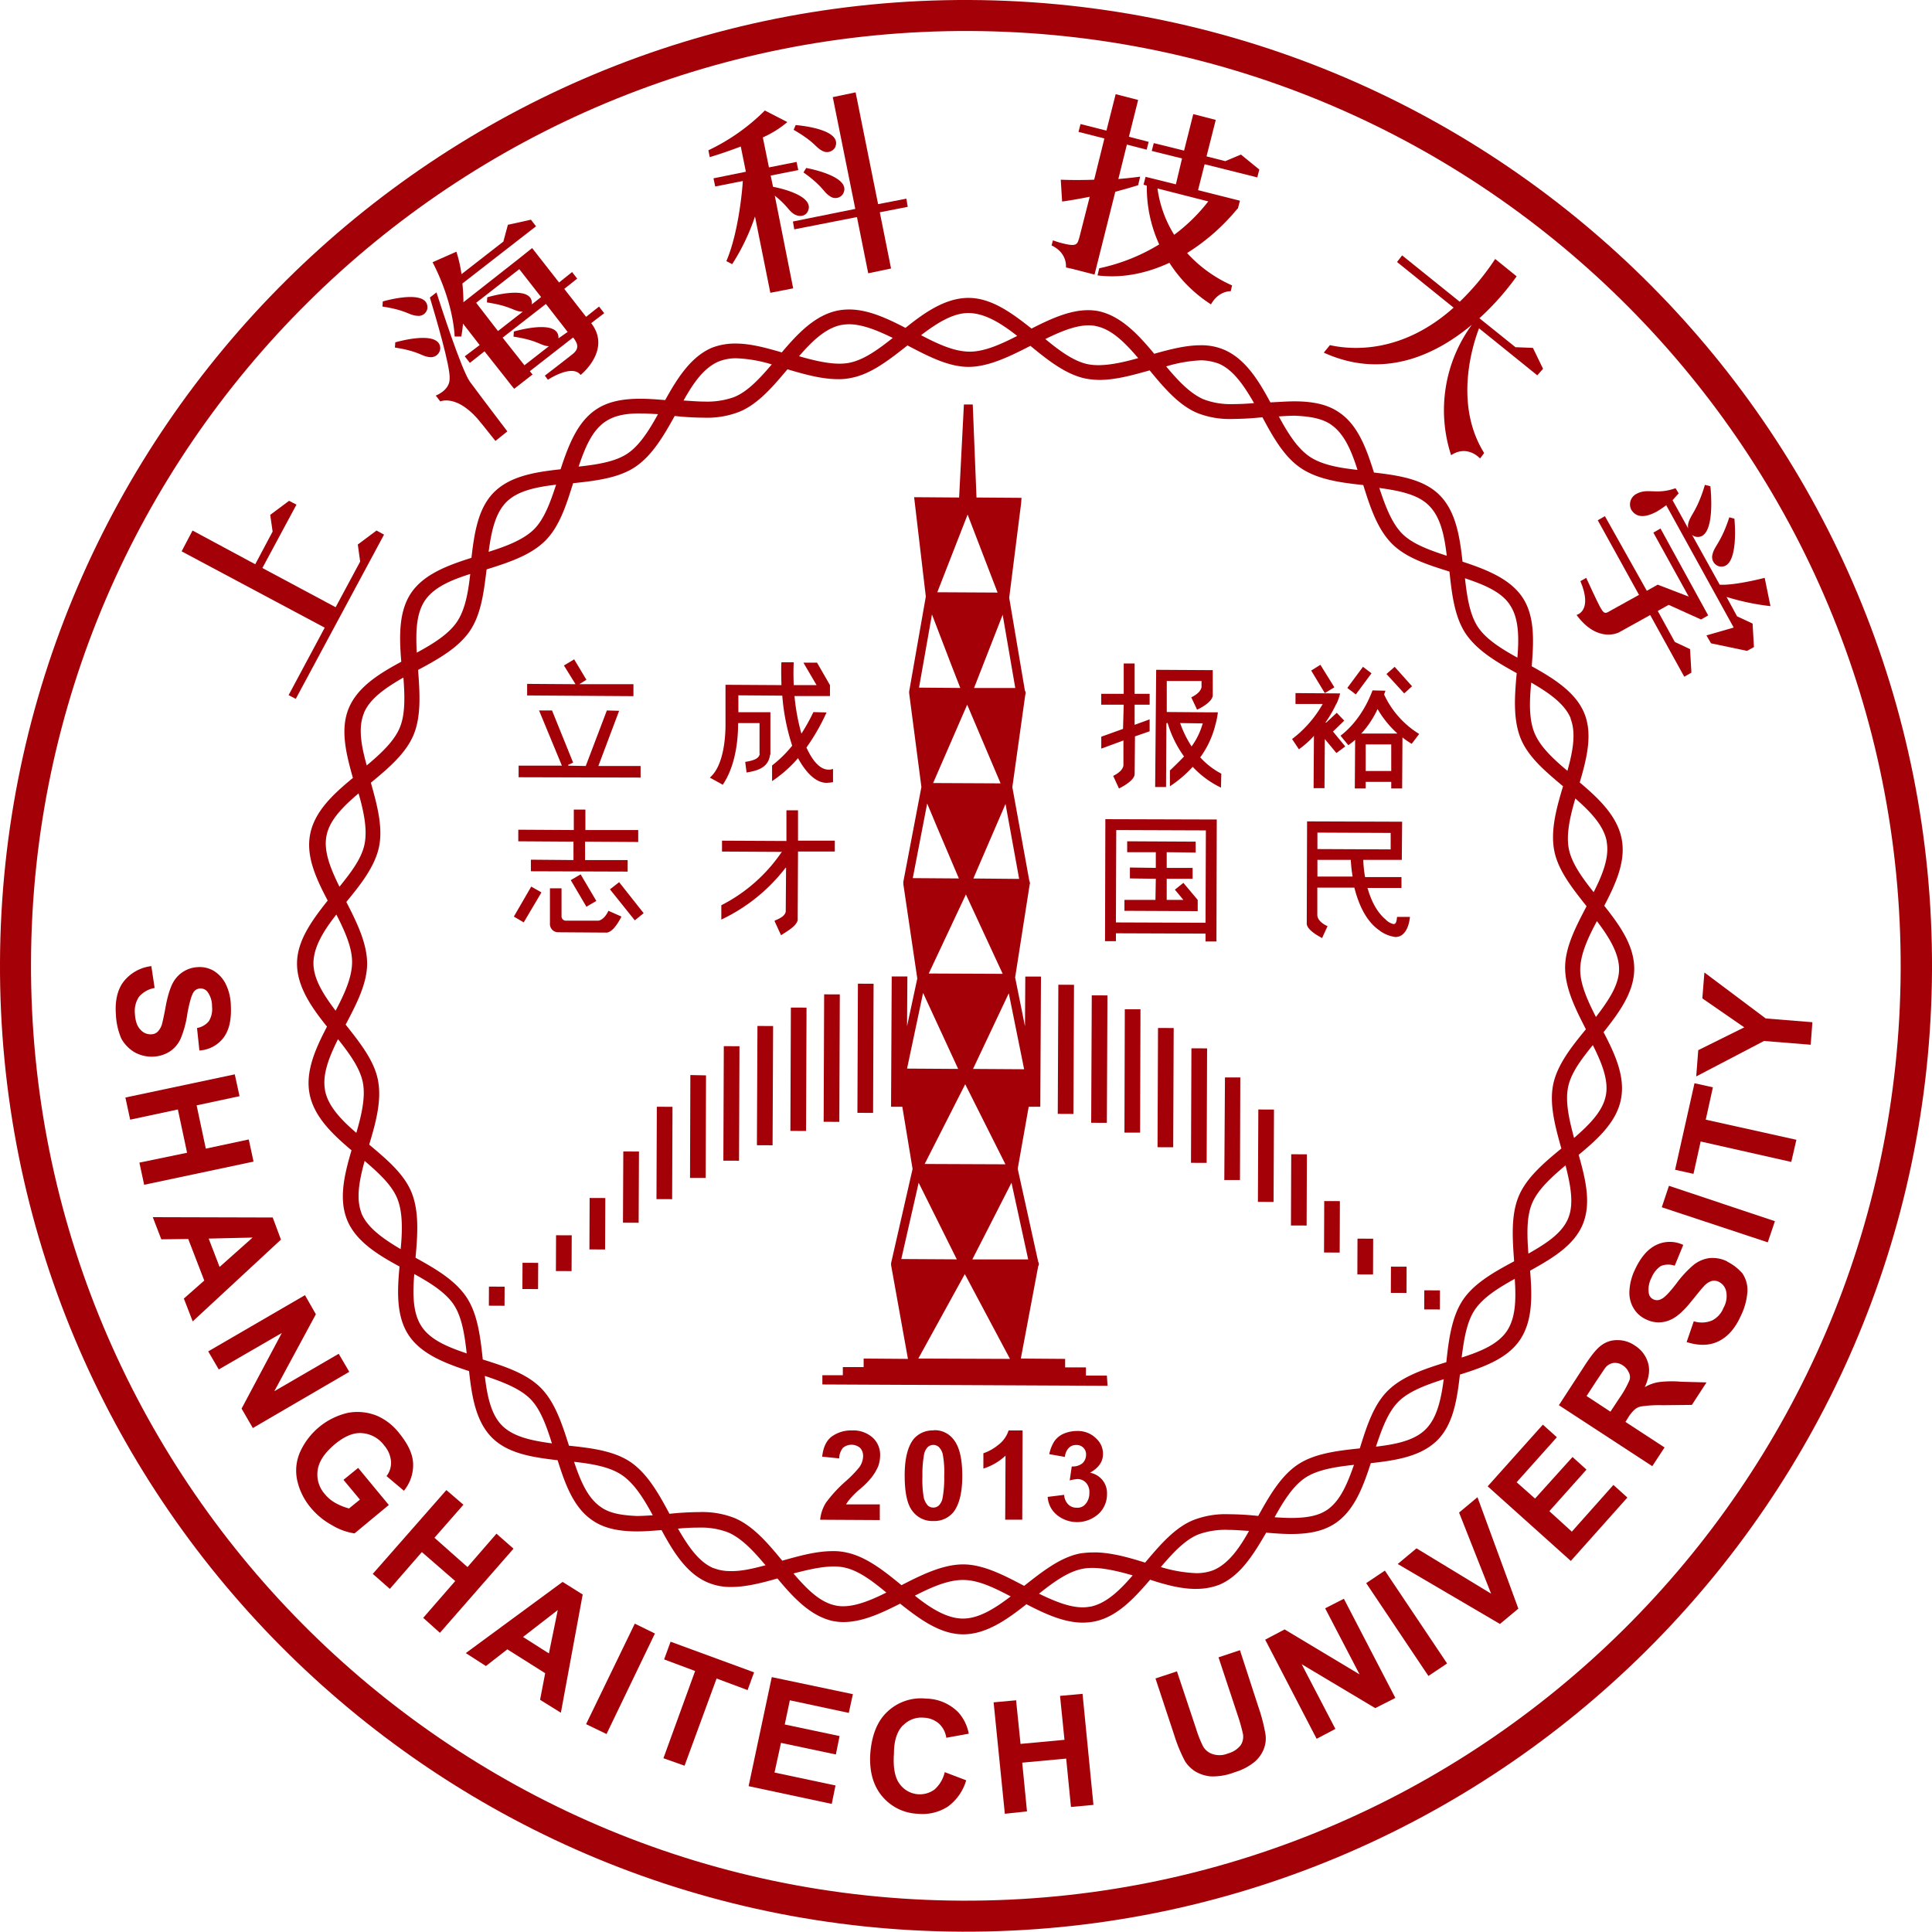 <svg id="Layer_1" data-name="Layer 1" xmlns="http://www.w3.org/2000/svg" viewBox="0 0 587 586.9"><defs><style>.cls-1{fill:#a40007;}</style></defs><title>ShanghaiTech_red</title><g id="g3"><path id="path5" class="cls-1" d="M301.78,6.74C140.07,6,7.87,137.19,7.14,299S137.59,593,299.4,593.64s294-130.44,294.74-292.26S463.7,7.47,301.78,6.74M299.4,584.22C142.76,583.6,15.94,455.64,16.56,299S145.14,15.54,301.78,16.16,585.24,144.74,584.62,301.38,456,584.84,299.4,584.22" transform="translate(-7.14 -6.74)"/><polygon id="polygon7" class="cls-1" points="517.22 303.34 529.96 312.14 515.98 319.07 515.36 327.05 535.96 316.28 550.14 317.42 550.66 310.58 536.48 309.44 517.85 295.47 517.22 303.34"/><polygon id="polygon9" class="cls-1" points="516.71 346.82 544.24 353.03 545.8 346.3 518.26 340.19 520.43 330.36 514.84 329.12 508.94 355.41 514.53 356.65 516.71 346.82"/><polygon id="polygon11" class="cls-1" points="504.9 366.8 537.1 377.46 539.27 371.04 507.08 360.28 504.9 366.8"/><path id="path13" class="cls-1" d="M531.92,390a9.94,9.94,0,0,0-5.49-1,9.81,9.81,0,0,0-4.66,2,32.83,32.83,0,0,0-5.28,5.69c-2.07,2.69-3.62,4.35-4.66,4.76a2.54,2.54,0,0,1-2.28.1,2.45,2.45,0,0,1-1.45-1.86,7.55,7.55,0,0,1,.83-4.76,7.78,7.78,0,0,1,2.8-3.52,5.86,5.86,0,0,1,4.24-.1l2.59-6.32a9.43,9.43,0,0,0-8.18,0c-2.59,1.24-4.76,3.73-6.52,7.56a16.83,16.83,0,0,0-1.66,6.52,9.16,9.16,0,0,0,1.35,5.28,8.47,8.47,0,0,0,3.83,3.31,8.56,8.56,0,0,0,7.45,0c1.86-.83,3.93-2.69,6.32-5.69,1.86-2.28,3-3.73,3.62-4.35a5.25,5.25,0,0,1,2.38-1.66,3.18,3.18,0,0,1,2.17.21,4.16,4.16,0,0,1,2.28,2.9,7.23,7.23,0,0,1-.83,5.07,7.16,7.16,0,0,1-3.52,3.83,8.09,8.09,0,0,1-5.49.21l-2.17,6.32c3.62,1.14,6.83,1.14,9.63-.21s5.07-3.83,6.83-7.76a19.57,19.57,0,0,0,2-7.25,9,9,0,0,0-1.55-5.69,15,15,0,0,0-4.56-3.52" transform="translate(-7.14 -6.74)"/><path id="path15" class="cls-1" d="M511.22,426.65a12.24,12.24,0,0,0-4.35,1.55c1.24-2.69,1.66-5.18,1-7.35a9.21,9.21,0,0,0-4-5.28,9.1,9.1,0,0,0-5.28-1.66,7.81,7.81,0,0,0-4.87,1.55c-1.45,1-3.11,3.11-5.07,6.11l-7.87,12.11,28.37,18.53,3.73-5.69L501,438.76l.72-1.14a10.86,10.86,0,0,1,2.17-2.69,4.12,4.12,0,0,1,2.28-.93,36.62,36.62,0,0,1,6.11-.31l8.9-.1,4.45-6.83-7.76-.21a32.2,32.2,0,0,0-6.63.1m-9-.62a29,29,0,0,1-3,5.38l-2.8,4.24-7.25-4.76,2.9-4.45c1.55-2.28,2.48-3.73,2.8-4.14a3.91,3.91,0,0,1,2.48-1.45,4.09,4.09,0,0,1,2.8.72,4.52,4.52,0,0,1,1.76,2,3,3,0,0,1,.31,2.48" transform="translate(-7.14 -6.74)"/><polygon id="polygon17" class="cls-1" points="466.39 455.31 460.8 450.35 473.02 436.68 468.77 432.85 452 451.59 477.26 474.26 494.45 455 490.2 451.17 477.57 465.36 470.74 459.14 482.02 446.51 477.78 442.68 466.39 455.31"/><polygon id="polygon19" class="cls-1" points="443.31 459.56 453.04 484.2 430.37 470.43 424.67 475.19 455.73 493.41 461.32 488.75 448.9 454.9 443.31 459.56"/><rect id="rect21" class="cls-1" x="431.12" y="482.93" width="6.83" height="33.96" transform="translate(-211.9 319.85) rotate(-33.83)"/><polygon id="polygon23" class="cls-1" points="423.95 515.88 408.31 485.75 402.62 488.65 413.08 508.73 390.3 495.07 384.4 498.18 400.03 528.3 405.73 525.3 395.48 505.63 417.84 518.98 423.95 515.88"/><path id="path25" class="cls-1" d="M383.88,508.12l-6.52,2.17,5.9,17.81a51.16,51.16,0,0,1,1.55,5.59,4.77,4.77,0,0,1-.72,3.31,7.27,7.27,0,0,1-3.83,2.48,6.66,6.66,0,0,1-4.66.21,5.09,5.09,0,0,1-3-2.48,36.12,36.12,0,0,1-2.07-5.28l-5.8-17.39-6.52,2.17,5.69,17.19a46.35,46.35,0,0,0,3.31,8,10.37,10.37,0,0,0,3,3,11.29,11.29,0,0,0,4.66,1.55,18,18,0,0,0,7.35-1.24,17.34,17.34,0,0,0,5.9-3,9.92,9.92,0,0,0,2.9-3.83,8.84,8.84,0,0,0,.62-4.66,52.59,52.59,0,0,0-2.17-8.39l-5.59-17.19Z" transform="translate(-7.14 -6.74)"/><polygon id="polygon27" class="cls-1" points="301.89 517.22 305.3 551.08 312.03 550.35 310.58 535.55 323.94 534.31 325.39 549.01 332.22 548.38 328.91 514.64 322.07 515.26 323.42 528.61 310.07 529.85 308.72 516.6 301.89 517.22"/><path id="path29" class="cls-1" d="M281.49,531a7.71,7.71,0,0,1,6.32-2.38,7.47,7.47,0,0,1,4.56,1.76,7.12,7.12,0,0,1,2.28,4.35l6.83-1.24a13.33,13.33,0,0,0-3.11-6.42,14,14,0,0,0-9.84-4.24,14.81,14.81,0,0,0-11.8,4c-3.11,2.9-4.76,7.25-5.18,12.84-.31,5.38.93,9.63,3.62,12.84A14.86,14.86,0,0,0,286,557.82a14.26,14.26,0,0,0,9.11-2.17,15.06,15.06,0,0,0,5.59-8l-6.52-2.48a10,10,0,0,1-3.11,5.28,7.54,7.54,0,0,1-10.56-1.66c-1.45-1.86-2.07-5-1.76-9.32,0-3.93,1-6.73,2.69-8.49" transform="translate(-7.14 -6.74)"/><polygon id="polygon31" class="cls-1" points="237.29 529.54 253.96 533.06 255.09 527.47 238.43 523.95 239.98 516.6 257.89 520.43 259.13 514.74 234.49 509.56 227.45 542.69 252.71 548.08 253.85 542.48 235.32 538.55 237.29 529.54"/><polygon id="polygon33" class="cls-1" points="207.99 536.48 217.72 509.98 227.14 513.5 229.11 508.11 203.74 498.8 201.78 504.18 211.2 507.7 201.57 534.2 207.99 536.48"/><polygon id="polygon35" class="cls-1" points="178.07 523.85 184.28 526.85 198.98 496.31 192.87 493.31 178.07 523.85"/><path id="path37" class="cls-1" d="M148.66,509l6.11,3.93,6.52-5.07,11.49,7.25-1.55,8.08,6.32,3.93,6.63-35.92-6.11-3.83L148.66,509Zm25.26.1-7.87-5,10.56-8.18-2.69,13.15Z" transform="translate(-7.14 -6.74)"/><polygon id="polygon39" class="cls-1" points="135.62 452.73 113.26 478.19 118.44 482.75 128.17 471.57 138.31 480.37 128.58 491.55 133.66 496.1 156.02 470.53 150.84 465.98 142.04 476.12 132 467.22 140.8 457.18 135.62 452.73"/><path id="path41" class="cls-1" d="M115.95,452.74l-4.45,3.62,5,6-3.31,2.69a17.21,17.21,0,0,1-3.93-1.55,11.25,11.25,0,0,1-3.42-2.8,8.94,8.94,0,0,1-2.17-7.35c.41-2.69,2.17-5.28,5.28-7.87,2.9-2.38,5.59-3.52,8.18-3.31a9.16,9.16,0,0,1,6.73,3.73,8.46,8.46,0,0,1,2.07,4.76,6.59,6.59,0,0,1-1.35,4.56l5.28,4.45a12.28,12.28,0,0,0,2.8-8.18c-.1-3-1.55-6-4.24-9.32a17.35,17.35,0,0,0-6.52-5.18,15.79,15.79,0,0,0-9-1,21.14,21.14,0,0,0-14.39,11.49,14,14,0,0,0-1.14,8.7,19.43,19.43,0,0,0,4.14,8.59,22.15,22.15,0,0,0,6.52,5.38,18.43,18.43,0,0,0,6.83,2.48L125.27,464l-9.32-11.28Z" transform="translate(-7.14 -6.74)"/><polygon id="polygon43" class="cls-1" points="76.82 433.88 106.12 416.8 102.91 411.32 83.34 422.7 95.97 399.31 92.66 393.51 63.26 410.59 66.47 416.08 85.62 405 73.4 427.98 76.82 433.88"/><path id="path45" class="cls-1" d="M90,376.65l-36.44-.1,2.59,6.73,8.18-.1,4.87,12.63L63,401.28l2.69,6.94,26.81-24.85Zm-16.15,15-3.31-8.59,13.35-.31-10,8.9Z" transform="translate(-7.14 -6.74)"/><polygon id="polygon47" class="cls-1" points="71.33 326.42 38.1 333.46 39.55 340.19 54.04 337.09 56.84 350.24 42.35 353.24 43.8 359.97 77.03 352.93 75.58 346.2 62.53 348.99 59.74 335.84 72.78 333.05 71.33 326.42"/><path id="path49" class="cls-1" d="M48,326.43a10.64,10.64,0,0,0,5.59,1.35,10,10,0,0,0,5.28-1.66,9.18,9.18,0,0,0,3.21-3.93,30.91,30.91,0,0,0,2-7.56c.62-3.31,1.24-5.49,1.86-6.42a2.49,2.49,0,0,1,2-1.14,2.63,2.63,0,0,1,2.17.93,7.24,7.24,0,0,1,1.45,4.56A7,7,0,0,1,70.6,317,5.94,5.94,0,0,1,67,319.08l.72,6.83A9.9,9.9,0,0,0,75,322.09c1.76-2.28,2.48-5.49,2.28-9.73a15.63,15.63,0,0,0-1.55-6.63,9.84,9.84,0,0,0-3.62-4,8.41,8.41,0,0,0-5-1.14,9,9,0,0,0-6.63,3.52c-1.24,1.55-2.17,4.24-2.9,7.87-.52,2.9-.93,4.76-1.14,5.59a5.47,5.47,0,0,1-1.35,2.59,2.83,2.83,0,0,1-2,.83,4,4,0,0,1-3.31-1.45c-1-1-1.55-2.69-1.66-4.87a7.91,7.91,0,0,1,1.24-5.07,8.19,8.19,0,0,1,4.76-2.69l-1-6.63a12.54,12.54,0,0,0-8.39,4.66c-1.86,2.38-2.69,5.8-2.38,10A20.81,20.81,0,0,0,44,322.29a11.05,11.05,0,0,0,4,4.14" transform="translate(-7.14 -6.74)"/><polygon id="polygon51" class="cls-1" points="209.65 357.9 214.41 357.9 214.51 326.73 209.75 326.63 209.65 357.9"/><rect id="rect53" class="cls-1" x="211.99" y="339.62" width="34.79" height="4.76" transform="translate(-120.65 563.33) rotate(-89.78)"/><rect id="rect55" class="cls-1" x="231.01" y="329.24" width="37.48" height="4.76" transform="translate(-89.98 573.35) rotate(-89.78)"/><rect id="rect57" class="cls-1" x="221.45" y="334.18" width="36.23" height="4.76" transform="translate(-105.21 567.88) rotate(-89.74)"/><rect id="rect59" class="cls-1" x="240.48" y="325.84" width="38.72" height="4.76" transform="translate(-76.51 580.06) rotate(-89.78)"/><rect id="rect61" class="cls-1" x="250.48" y="322.87" width="39.24" height="4.76" transform="translate(-63.32 587.35) rotate(-89.78)"/><rect id="rect63" class="cls-1" x="195" y="354.67" width="28.06" height="4.76" transform="translate(-155.96 557.96) rotate(-89.78)"/><rect id="rect65" class="cls-1" x="188.02" y="365.02" width="21.64" height="4.76" transform="translate(-176.59 557.85) rotate(-89.74)"/><rect id="rect67" class="cls-1" x="180.84" y="376.18" width="15.63" height="4.76" transform="translate(-197.85 558.87) rotate(-89.76)"/><rect id="rect69" class="cls-1" x="173.02" y="385.14" width="10.87" height="4.76" transform="translate(-216.93 557.65) rotate(-89.77)"/><rect id="rect71" class="cls-1" x="164.27" y="392.01" width="7.97" height="4.76" transform="translate(-234.03 554.13) rotate(-89.74)"/><rect id="rect73" class="cls-1" x="155.16" y="398.16" width="5.8" height="4.76" transform="translate(-250.33 550.06) rotate(-89.74)"/><polygon id="polygon75" class="cls-1" points="376.84 327.36 372.18 327.36 371.98 358.52 376.74 358.52 376.84 327.36"/><rect id="rect77" class="cls-1" x="354.06" y="340.28" width="34.79" height="4.76" transform="translate(20.22 706.05) rotate(-89.78)"/><polygon id="polygon79" class="cls-1" points="341.64 344.13 346.4 344.13 346.51 306.65 341.75 306.65 341.64 344.13"/><rect id="rect81" class="cls-1" x="343.19" y="334.82" width="36.23" height="4.76" transform="translate(15.5 690.4) rotate(-89.77)"/><rect id="rect83" class="cls-1" x="321.76" y="326.13" width="38.72" height="4.76" transform="translate(3.95 661.41) rotate(-89.74)"/><rect id="rect85" class="cls-1" x="311.36" y="323.18" width="39.24" height="4.76" transform="translate(-3.21 648.32) rotate(-89.74)"/><rect id="rect87" class="cls-1" x="377.72" y="355.48" width="28.06" height="4.76" transform="translate(25 741.26) rotate(-89.74)"/><rect id="rect89" class="cls-1" x="390.98" y="365.9" width="21.64" height="4.76" transform="translate(24.83 761.91) rotate(-89.78)"/><rect id="rect91" class="cls-1" x="404.04" y="377.13" width="15.63" height="4.76" transform="translate(23.53 783.07) rotate(-89.77)"/><rect id="rect93" class="cls-1" x="416.52" y="386.14" width="10.87" height="4.76" transform="translate(24.67 802.24) rotate(-89.78)"/><rect id="rect95" class="cls-1" x="428.13" y="393.19" width="7.97" height="4.76" transform="translate(27.75 819.43) rotate(-89.78)"/><rect id="rect97" class="cls-1" x="439.37" y="399.32" width="5.8" height="4.76" transform="translate(31.64 835.6) rotate(-89.77)"/><path id="path99" class="cls-1" d="M268.44,459.16a25.75,25.75,0,0,0,3.42-3.42,15.82,15.82,0,0,0,2.07-3.42,9.94,9.94,0,0,0,.62-3.42,7,7,0,0,0-2.28-5.38,8.83,8.83,0,0,0-6.32-2.17,10,10,0,0,0-6.11,1.86c-1.66,1.24-2.59,3.31-2.9,6.11l5.18.52a5.11,5.11,0,0,1,1.14-3.21,4.06,4.06,0,0,1,5.18,0,3.54,3.54,0,0,1,.93,2.69,6.05,6.05,0,0,1-1.14,3.21,35.8,35.8,0,0,1-4.24,4.35,40.9,40.9,0,0,0-5.9,6.42,11.87,11.87,0,0,0-1.76,5.18l18.12.1v-4.76H264.2a12.56,12.56,0,0,1,1-1.45,29.66,29.66,0,0,1,3.21-3.21" transform="translate(-7.14 -6.74)"/><path id="path101" class="cls-1" d="M290.81,441.35A7.55,7.55,0,0,0,284.7,444c-1.76,2.28-2.69,5.9-2.69,11s.72,8.8,2.38,10.87a7.48,7.48,0,0,0,6.32,3,7.55,7.55,0,0,0,6.11-2.69c1.76-2.28,2.69-5.9,2.69-11s-.83-8.8-2.59-11a7.15,7.15,0,0,0-6.11-2.9M293.5,462a4.27,4.27,0,0,1-1.14,2.17,2.52,2.52,0,0,1-3.31,0,5.56,5.56,0,0,1-1.24-2.38,31.22,31.22,0,0,1-.41-6.52,33,33,0,0,1,.52-6.73,4.27,4.27,0,0,1,1.14-2.17,2.52,2.52,0,0,1,3.31,0,4.63,4.63,0,0,1,1.24,2.38,30.58,30.58,0,0,1,.41,6.52,33,33,0,0,1-.52,6.73" transform="translate(-7.14 -6.74)"/><path id="path103" class="cls-1" d="M310.37,445.8a13.94,13.94,0,0,1-4.45,2.48v4.66a17.52,17.52,0,0,0,6.73-3.93l-.1,19.46h5.18l.1-27.12h-4.24a9,9,0,0,1-3.21,4.45" transform="translate(-7.14 -6.74)"/><path id="path105" class="cls-1" d="M338.33,454.19c2.59-1.45,3.93-3.31,3.93-5.69A6.19,6.19,0,0,0,340.4,444a7.88,7.88,0,0,0-6.11-2.48,10.42,10.42,0,0,0-4,.83,6.8,6.8,0,0,0-2.8,2.28,11.55,11.55,0,0,0-1.55,3.93l4.76.83a4.3,4.3,0,0,1,1.14-2.69,3,3,0,0,1,2.28-.93,2.84,2.84,0,0,1,3,3,3.53,3.53,0,0,1-1.14,2.59,4.75,4.75,0,0,1-3.21.93l-.62,4.24a12.8,12.8,0,0,1,2.38-.41,3.53,3.53,0,0,1,2.59,1.14,4.18,4.18,0,0,1,1,3.11,4.94,4.94,0,0,1-1.14,3.31,3.09,3.09,0,0,1-2.69,1.14,3.43,3.43,0,0,1-2.59-1,4.41,4.41,0,0,1-1.24-2.9l-5,.62a7.69,7.69,0,0,0,2.8,5.49,9.74,9.74,0,0,0,12.63-.31,8.06,8.06,0,0,0,2.59-6.11,6.23,6.23,0,0,0-1.35-4.14,6.41,6.41,0,0,0-3.83-2.28" transform="translate(-7.14 -6.74)"/><path id="path107" class="cls-1" d="M343.4,424.68h-6.32V422.2h-6.32v-2.59l-13.46-.1,5.28-28.06a1.47,1.47,0,0,0,.21-.62,1.5,1.5,0,0,0-.21-.72l-6.21-28.16h0v-.21L319.69,343h3.52l.21-39.55h-4.76l-.1,15.11-2.9-14.39V304c0-.1-.1-.1-.1-.21L320,275.4c0-.1.1-.21.1-.31s-.1-.21-.1-.31v-.1c0-.1,0-.21-.1-.21l-5.18-28.57h0l3.93-28.06a1.31,1.31,0,0,0,.1-.62,1.11,1.11,0,0,0-.21-.62l-4.76-28.16v-.21l3.62-28.68.1-1.55-13.67-.1-1.14-28.26H300l-1.45,28.26-13.67-.1L288.43,188l-5.07,28.88v.41l3.73,28.57-5.49,28.78v.72l4.24,28.68-3.11,14.49.1-15.11h-4.76L277.87,343h3.42l3.11,18.84v.1l-6.52,28.57v.62L283,419.61l-13.46-.1v2.59h-6.32v2.48H257v2.8l86.65.41-.21-3.11Zm-43-88.52,12.22,24.33-24.54-.1,12.32-24.23Zm.21-57.66,11.18,24.12-22.47-.1,11.28-24Zm9.63-91.72-18.32-.1,9.21-23.6,9.11,23.71ZM301,220.84l10.15,23.91-20.5-.1Zm-.72,173L314,419.61l-27.85-.1Zm2.28-4.45,4.14-8.08,7.76-15.22,5.07,23.29Zm.21-57.87,10.87-23,4.66,23.09-15.53-.1Zm.1-57.87,2.28-5.28L312.65,251l4.14,22.78Zm.21-57.87,8.7-22.26,3.83,22.26ZM290.29,193.4,296,208.31l2.9,7.45-12.53-.1,3.93-22.26Zm-1.45,57.46,2.9,6.94,6.73,15.84-14-.1Zm-1.24,57.56,10.66,23.09-15.53-.1,4.87-23Zm-1.35,57.66,11.6,23.29-16.87-.1,5.28-23.19Z" transform="translate(-7.14 -6.74)"/><path id="path109" class="cls-1" d="M370.42,489.49a19.51,19.51,0,0,0,7.14-1.24C384,485.56,388,479,391.85,472.41c2.59.21,5.07.41,7.56.41,5.8,0,10-1,13.35-3.21,5.8-3.83,8.49-11,10.87-18.32,7.56-.83,15.11-2,20.08-6.83s6.11-12.42,7-20.08c7.25-2.28,14.49-4.87,18.32-10.66s3.62-13.35,3-20.91c6.73-3.73,13.35-7.66,16-14.08s.83-13.77-1.24-21.12c5.9-4.87,11.49-10,12.84-16.87s-1.76-13.67-5.28-20.39c4.76-6,9.32-12.22,9.32-19.26s-4.35-13.15-9.11-19.15c3.52-6.73,6.63-13.56,5.28-20.39s-6.83-12.11-12.73-17.08c2.17-7.35,4-14.8,1.35-21.12s-9.21-10.46-15.94-14.18c.62-7.56,1-15.22-2.8-20.91s-11-8.49-18.22-10.87c-.83-7.56-2-15.11-6.83-20.08s-12.42-6.11-20.08-7c-2.28-7.25-4.87-14.49-10.66-18.32-3.31-2.28-7.66-3.31-13.46-3.31-2.38,0-4.87.21-7.35.31-3.62-6.73-7.66-13.25-14.08-16a17.58,17.58,0,0,0-7.14-1.35c-4.45,0-9.32,1.24-14.08,2.59-4.87-5.9-10.15-11.49-16.87-12.94a16.07,16.07,0,0,0-3.21-.31c-5.69,0-11.49,2.69-17.19,5.59-6-4.76-12.22-9.32-19.15-9.32s-13.25,4.35-19.15,9.11c-5.59-2.9-11.39-5.59-17.08-5.59a19.06,19.06,0,0,0-3.42.31c-6.83,1.35-12.11,6.83-17.08,12.73-4.66-1.35-9.42-2.69-14-2.69a19.51,19.51,0,0,0-7.14,1.24c-6.42,2.69-10.56,9.21-14.29,15.94-2.59-.21-5.07-.41-7.56-.41-5.8,0-10,1-13.35,3.21-5.8,3.83-8.49,11-10.87,18.22-7.56.83-15.11,2-20.08,6.83s-6.11,12.42-7,20.08c-7.25,2.28-14.49,5-18.32,10.66s-3.62,13.35-3,20.91c-6.73,3.62-13.25,7.66-15.94,14.08s-.83,13.87,1.24,21.22c-5.9,4.87-11.49,10-12.94,16.87s1.76,13.67,5.28,20.39c-4.76,6-9.32,12.22-9.32,19.15s4.35,13.25,9.11,19.15c-3.52,6.73-6.63,13.67-5.28,20.5s6.83,12.11,12.73,17.08c-2.17,7.35-3.93,14.7-1.35,21.12s9.21,10.56,15.94,14.18c-.72,7.56-1,15.22,2.8,20.91s11,8.49,18.32,10.87c.83,7.56,2,15.11,6.83,20.08s12.42,6.11,20.08,7c2.28,7.25,4.87,14.49,10.66,18.32,3.31,2.28,7.66,3.31,13.56,3.31,2.38,0,4.87-.21,7.35-.41,3.62,6.73,7.66,13.25,14.08,15.94a17.58,17.58,0,0,0,7.14,1.35c4.45,0,9.32-1.24,14-2.59,4.87,5.9,10.15,11.49,16.87,12.94a16.85,16.85,0,0,0,3.21.31c5.69,0,11.49-2.69,17.19-5.59,6,4.76,12.22,9.32,19.15,9.32S313,498.91,319,494.15c5.59,2.9,11.39,5.59,17.08,5.59a19.06,19.06,0,0,0,3.42-.31c6.94-1.35,12.11-6.94,17.08-12.73,4.66,1.55,9.42,2.8,13.87,2.8m-31-11.08a25.91,25.91,0,0,0-4.14.31c-6,1.14-11.6,5.59-17,9.84-6.11-3.21-12.42-6.52-18.53-6.52s-12.53,3.11-18.74,6.32c-5.28-4.35-10.77-8.7-16.77-9.94a17.56,17.56,0,0,0-4.14-.41c-5,0-10.15,1.45-15.32,2.9-4.35-5.28-8.9-10.66-14.6-13a26.72,26.72,0,0,0-10.66-1.76,89.26,89.26,0,0,0-9,.52c-3.21-6-6.63-12.11-11.7-15.63s-12.11-4.35-18.84-5.07c-2.07-6.52-4.24-13.25-8.59-17.6s-11-6.52-17.6-8.59c-.72-6.83-1.55-13.87-5-19s-9.42-8.59-15.43-11.91c.62-6.83,1.14-13.87-1.14-19.67s-7.66-10.25-12.94-14.7c2-6.63,3.83-13.35,2.69-19.46s-5.59-11.6-9.84-17c3.21-6.11,6.52-12.42,6.52-18.53s-3.11-12.53-6.32-18.74c4.35-5.28,8.7-10.77,9.94-16.77s-.62-12.84-2.48-19.46c5.28-4.35,10.66-8.9,13-14.6s1.86-12.73,1.35-19.67c6-3.21,12.11-6.63,15.63-11.7s4.35-12,5.18-18.84c6.63-2.07,13.25-4.24,17.7-8.59s6.52-11,8.59-17.6c6.83-.72,13.87-1.55,18.95-5s8.59-9.42,11.91-15.43a83.6,83.6,0,0,0,8.8.52,26.93,26.93,0,0,0,10.77-1.76c5.69-2.28,10.25-7.66,14.7-12.94,5.18,1.55,10.46,3,15.32,3a17.56,17.56,0,0,0,4.14-.41c6-1.14,11.6-5.59,17-9.84,6.11,3.21,12.42,6.52,18.53,6.52S314,115,320.21,111.82c5.28,4.35,10.77,8.7,16.77,9.94a25.49,25.49,0,0,0,4.14.41c5,0,10.15-1.45,15.32-2.9,4.35,5.28,8.9,10.66,14.6,13a26.72,26.72,0,0,0,10.66,1.76,89.25,89.25,0,0,0,9-.52c3.21,6,6.63,12.11,11.8,15.53s12,4.35,18.84,5.07c2.07,6.63,4.24,13.25,8.59,17.7s11,6.52,17.6,8.59c.72,6.83,1.55,13.87,5,18.95s9.42,8.59,15.43,11.91c-.62,6.83-1.14,13.87,1.14,19.67s7.66,10.25,12.94,14.7c-2,6.63-3.83,13.35-2.69,19.46s5.59,11.6,9.84,17c-3.21,6.11-6.52,12.42-6.52,18.63s3.11,12.53,6.32,18.74c-4.35,5.28-8.7,10.77-9.94,16.77s.62,12.84,2.48,19.46c-5.28,4.35-10.66,8.9-13,14.6s-1.86,12.73-1.35,19.67c-6,3.21-12.11,6.63-15.53,11.7s-4.35,12.11-5.07,18.95c-6.63,2.07-13.25,4.24-17.7,8.59s-6.52,11-8.59,17.6c-6.83.72-13.87,1.55-18.95,5s-8.59,9.52-11.91,15.53a85.57,85.57,0,0,0-8.9-.52,26.92,26.92,0,0,0-10.77,1.76c-5.69,2.28-10.25,7.66-14.7,12.94-5.28-1.66-10.56-3.11-15.53-3.11m36.34,5.38a14.3,14.3,0,0,1-5.38.93,42,42,0,0,1-10.66-1.86c3.73-4.35,7.35-8.28,11.49-9.94a24.28,24.28,0,0,1,9-1.35c2.07,0,4.24.21,6.32.31-3,5.38-6.32,10-10.77,11.91m34.37-18.22c-2.48,1.66-5.9,2.38-10.77,2.38-1.66,0-3.31-.1-5.07-.21,2.69-4.87,5.59-9.52,9.32-12s9.21-3.31,14.8-3.93c-2.07,5.9-4.24,11.08-8.28,13.77M440.3,441c-3.42,3.42-9,4.56-15.11,5.28,1.76-5.28,3.62-10.46,6.83-13.67s8.39-5.07,13.77-6.83c-.83,6.32-2.07,11.8-5.49,15.22M465,411.12c-2.69,4-7.87,6.21-13.77,8.08.72-5.59,1.55-11,4.14-14.7s7.14-6.52,12-9.21c.41,6.21.31,11.8-2.38,15.84m18.63-34.27c-1.86,4.56-6.63,7.66-12.11,10.77-.41-5.59-.62-11.18,1.14-15.32s5.8-7.87,10.15-11.49c1.55,6.11,2.59,11.7.83,16m11.39-37.17c-.93,4.76-5,8.8-9.63,12.84-1.45-5.38-2.69-10.77-1.86-15.22s4-8.59,7.56-13c2.8,5.59,4.87,10.77,3.93,15.43m-3-24c-2.59-5.07-4.87-10.15-4.76-14.6s2.28-9.32,5.07-14.49c3.62,4.76,6.73,9.73,6.73,14.6s-3.31,9.63-7,14.49m3.21-53.32c.93,4.76-1.24,10.15-3.93,15.43-3.62-4.56-6.73-8.9-7.56-13.25s.41-9.84,2-15.22c4.56,4,8.59,8.18,9.52,13M484.3,225c1.76,4.45.72,10-.93,15.94-4.45-3.73-8.28-7.35-10-11.49s-1.55-9.73-1-15.32c5.38,3.11,10.15,6.42,12,10.87M466,190.71c2.59,3.93,2.69,9.63,2.17,15.84-4.87-2.69-9.52-5.59-12-9.32s-3.31-9.21-3.93-14.8c5.9,2,11.18,4.14,13.77,8.28M446.72,175.6c-5.38-1.76-10.56-3.62-13.67-6.83S428,160.38,426.22,155c6.21.83,11.8,2,15.11,5.38,3.52,3.52,4.66,9.11,5.38,15.22m-35.2-39.86c4,2.69,6.21,7.87,8.08,13.77-5.59-.62-11-1.55-14.7-4.14s-6.52-7.14-9.21-12.11c1.66-.1,3.31-.21,4.87-.21,5,.21,8.39.93,11,2.69m-34.16-18.53c4.45,1.86,7.66,6.63,10.77,12-2.17.21-4.45.31-6.52.31a22.91,22.91,0,0,1-8.8-1.45c-4.14-1.76-7.87-5.8-11.39-10a42.83,42.83,0,0,1,10.66-1.86,16.5,16.5,0,0,1,5.28,1m-37.27-11.39c4.76.93,8.8,5,12.84,9.73-5.49,1.55-11,2.69-15.22,1.86s-8.59-4-13-7.66c5.69-2.8,11-4.87,15.43-3.93m-24,3c-5.07,2.59-10.15,4.87-14.7,4.76s-9.32-2.28-14.49-5c4.76-3.62,9.73-6.83,14.6-6.73s9.73,3.11,14.6,6.94m-53.32-3.31c4.56-.93,10,1.24,15.53,3.93-4.56,3.62-8.9,6.73-13.25,7.56-4.14.83-9.73-.41-15.22-2,3.93-4.56,8.08-8.59,12.94-9.52m-37.27,11.08a14.3,14.3,0,0,1,5.38-.93,42,42,0,0,1,10.66,1.86c-3.73,4.35-7.35,8.28-11.49,9.94a24.28,24.28,0,0,1-9,1.35c-2.07,0-4.14-.21-6.32-.31,3-5.38,6.21-10,10.77-11.91m-34.37,18.22c2.48-1.66,5.9-2.48,10.77-2.38,1.66,0,3.31.1,5.07.21-2.69,4.87-5.59,9.52-9.32,12s-9.21,3.31-14.8,3.93c2-5.9,4.14-11.08,8.28-13.77m-30.23,24.54c3.42-3.42,9-4.56,15.11-5.28-1.76,5.38-3.62,10.56-6.83,13.67s-8.39,5.07-13.67,6.73c.83-6.21,2-11.7,5.38-15.11m-24.74,29.92c2.69-4,7.87-6.21,13.77-8.08-.62,5.59-1.55,11-4.14,14.7s-7.14,6.52-12.11,9.21c-.31-6.21-.21-11.8,2.48-15.84m-18.53,34.16c1.86-4.45,6.63-7.66,12-10.77.41,5.59.62,11.18-1.14,15.32s-5.8,7.87-10,11.39c-1.66-5.9-2.69-11.49-.83-15.94m-11.39,37.27c.93-4.76,5-8.8,9.73-12.84,1.55,5.38,2.69,10.77,1.86,15.22s-4,8.59-7.66,13.15c-2.8-5.69-4.87-10.87-3.93-15.53m3,24c2.59,5.07,4.87,10.15,4.76,14.7s-2.28,9.32-5,14.49c-3.62-4.76-6.83-9.73-6.73-14.6s3.11-9.73,6.94-14.6M105.91,338c-.93-4.76,1.24-10.15,3.93-15.53,3.62,4.56,6.73,8.9,7.56,13.25s-.41,9.84-2,15.22c-4.56-3.93-8.59-8.08-9.52-12.94M117,375.4c-1.76-4.45-.72-9.94.93-15.94,4.35,3.73,8.28,7.35,9.94,11.49s1.55,9.73,1,15.32c-5.38-3.21-10-6.42-11.91-10.87m18.22,34.27c-2.59-3.93-2.69-9.63-2.17-15.84,4.87,2.69,9.52,5.59,12,9.32s3.31,9.21,3.93,14.8c-5.9-2-11.08-4.14-13.77-8.28m19.26,15.11c5.28,1.76,10.46,3.73,13.67,6.83s5.07,8.39,6.73,13.67c-6.21-.83-11.7-2-15.11-5.38s-4.56-9-5.28-15.11m35.3,39.86c-4-2.69-6.21-7.87-8.18-13.77,5.59.62,11,1.55,14.7,4.14s6.52,7.14,9.21,12.11c-1.66.1-3.31.21-4.87.21-5-.21-8.39-.93-10.87-2.69m34.16,18.53c-4.45-1.86-7.66-6.63-10.77-12,2.17-.21,4.35-.31,6.42-.31a22.91,22.91,0,0,1,8.8,1.45c4.14,1.76,7.87,5.8,11.39,10-3.83,1-7.35,1.86-10.66,1.76a13.57,13.57,0,0,1-5.18-.93m37.17,11.39c-4.76-.93-8.8-5-12.84-9.73,5.49-1.45,11.08-2.69,15.22-1.86,4.35.83,8.59,4,13,7.66-5.59,2.8-11,4.87-15.43,3.93m24.12-3c5.07-2.59,10-4.76,14.6-4.76s9.32,2.28,14.49,5c-4.76,3.62-9.63,6.73-14.49,6.73s-9.84-3.11-14.6-6.94m53.21,3.31c-4.56.93-10-1.24-15.53-3.93,4.56-3.62,8.9-6.73,13.25-7.56,4.14-.83,9.73.41,15.22,2-3.93,4.56-8.08,8.59-12.94,9.52" transform="translate(-7.14 -6.74)"/><polygon id="polygon111" class="cls-1" points="176 207.88 178.17 206.54 174.45 200.33 171.34 202.19 174.86 207.88 160.16 207.78 160.16 211.3 192.46 211.51 192.46 207.88 176 207.88"/><polygon id="polygon113" class="cls-1" points="194.63 232.73 181.8 232.73 188.11 215.96 184.38 215.86 177.97 232.73 172.69 232.63 172.58 232.42 174.13 231.7 167.72 215.86 163.78 215.86 170.72 232.63 157.57 232.63 157.57 236.15 194.63 236.25 194.63 232.73"/><polygon id="polygon115" class="cls-1" points="156.12 278.49 159.12 280.25 164.51 271.14 161.4 269.38 156.12 278.49"/><polygon id="polygon117" class="cls-1" points="178.17 275.49 181.18 273.73 176.41 265.65 173.41 267.41 178.17 275.49"/><polygon id="polygon119" class="cls-1" points="185.32 270.21 192.87 279.63 195.56 277.45 188.11 268.03 185.32 270.21"/><polygon id="polygon121" class="cls-1" points="174.24 261.31 161.3 261.2 161.3 264.72 190.7 264.82 190.7 261.31 177.76 261.31 177.76 255.72 193.91 255.82 193.91 252.19 177.86 252.19 177.86 245.98 174.34 245.98 174.34 252.19 157.47 252.09 157.47 255.61 174.24 255.72 174.24 261.31"/><path id="path123" class="cls-1" d="M189,286.47H178.89a1.33,1.33,0,0,1-1.14-1.24v-8.59h-3.52V287.3a2.5,2.5,0,0,0,2.48,2.69l14.7.1h.1c2.07-.21,4-4,4.45-4.87L192,283.47c-.52,1.14-1.55,2.69-3,3" transform="translate(-7.14 -6.74)"/><path id="path125" class="cls-1" d="M249.5,286.16v-.1l.1-20.6h11.18v-3.31H249.6v-9.21h-3.52v9.32l-19.57-.1v3.31l18.22.1-.21.21a49.1,49.1,0,0,1-18.22,16v4.35a53.2,53.2,0,0,0,19.36-15.53l.31-.31-.1,13.46c-.31,1.35-1.86,2.07-3.11,2.59l-.31.21,2,4.35c.93-.72,4.87-2.69,5.07-4.76" transform="translate(-7.14 -6.74)"/><path id="path127" class="cls-1" d="M373.42,292.79h3.31l.1-37.06-33.85-.1-.1,37.06h3.31V290.3l27.23.1ZM346.19,287l.1-28.06,27.23.1-.1,28.06Z" transform="translate(-7.14 -6.74)"/><polygon id="polygon129" class="cls-1" points="362.35 263.69 354.48 263.69 354.48 258.92 363.28 259.03 363.28 255.72 342.47 255.61 342.47 258.92 351.17 258.92 351.17 263.69 343.3 263.58 343.3 266.89 351.17 267 351.06 273.42 341.64 273.42 341.64 276.73 363.9 276.83 363.9 273.42 359.55 268.24 356.96 270.31 359.55 273.42 354.48 273.42 354.48 267 362.35 267 362.35 263.69"/><polygon id="polygon131" class="cls-1" points="429.02 208.51 423.74 202.6 421.25 204.78 426.64 210.68 429.02 208.51"/><polygon id="polygon133" class="cls-1" points="416.7 204.57 414.11 202.6 409.35 209.02 411.94 210.99 416.7 204.57"/><polygon id="polygon135" class="cls-1" points="405.42 208.82 401.17 201.98 398.38 203.74 402.52 210.58 405.42 208.82"/><path id="path137" class="cls-1" d="M399.72,231.29l2.07,3.11a29.41,29.41,0,0,0,4.35-3.83l.21-.31-.1,15.94h3.31l.1-14.91,3.52,4.24,2.69-2L412.14,229l3.42-3.31-2.28-2.38-3.11,2.9-.21.1-.1-.1.1-.1a35.94,35.94,0,0,0,3.11-5.38h0l.1-.1a15.24,15.24,0,0,0,1.14-3.21l-13.56-.1v3.31H409l-.1.21a35,35,0,0,1-9.21,10.46" transform="translate(-7.14 -6.74)"/><path id="path139" class="cls-1" d="M414.42,230.26l2.38,2.9c.21-.21.93-.62,1.86-1.45l.21-.21-.1,14.8h3.31v-2h7.76v2h3.31l.1-15.53.21.21c.83.62,1.76,1.24,2.59,1.76l2.28-3a27.7,27.7,0,0,1-10.66-12s.31-.83.41-1.14l-3.93-.1c-3.31,8.9-8.7,13-9.73,13.77M429.84,241h-7.76v-8.08h7.76Zm-8.8-11.7a29.8,29.8,0,0,0,4.56-6.94l.1-.21.1.21a31,31,0,0,0,5.59,6.94l.31.31h-11l.31-.31Z" transform="translate(-7.14 -6.74)"/><path id="path141" class="cls-1" d="M348.37,228.19l-6.63,2.38v3.62l6.73-2.48v7.66h0q-.31,1.71-3.11,3.11l1.76,3.83c.83-.41,4.66-2.38,4.76-4.35v-.1l.1-11.39,4.45-1.55v-3.62l-4.56,1.66v-6.11h4.56v-3.31h-4.56v-9.21h-3.31v9.21h-6.83v3.31h6.83l-.21,7.35Z" transform="translate(-7.14 -6.74)"/><path id="path143" class="cls-1" d="M361.52,226.63l.1-.21h.31v.1a33.57,33.57,0,0,0,4.87,9.94l.1.1-.1.1c-1.55,1.66-3,3-4,4l-.21.1v4.87a35.65,35.65,0,0,0,6.83-5.8l.1-.1.1.1a28.42,28.42,0,0,0,8.49,6.21l.1-4.24a23,23,0,0,1-6.32-4.87l-.1-.1.1-.1a28,28,0,0,0,4.56-9.94l.1-.31h0a27.67,27.67,0,0,0,.62-3.31h-2.28l-13.25-.1v-9.42h10.56v1.86h0q-.31,1.71-3.11,3.11l1.76,3.73c.83-.31,4.56-2.28,4.76-4.24v-7.76l-17.19-.1-.31,35.61h3.31l.1-19.26Zm11.08-.1-.1.21a21.77,21.77,0,0,1-3.21,6.63l-.1.21-.1-.21a32,32,0,0,1-3.31-6.73l-.1-.21,6.94.1Z" transform="translate(-7.14 -6.74)"/><path id="path145" class="cls-1" d="M430.57,287.51a4.88,4.88,0,0,1-2.17-1.14l-.21-.21c-2.38-2-4.24-5.07-5.49-9.42l-.1-.21h10.35v-3.31H421.87v-.1a37.18,37.18,0,0,1-.52-4.87V268h11.7l.1-11.6-28.88-.1-.1,31h0v.1c.1,2,3.93,3.93,4.66,4.35l1.66-3.62c-1.24-.52-3.11-1.76-3.11-3.42v-8.28h11.28v.1c1.55,6,4,10.46,7.66,12.94l.1.1a10.41,10.41,0,0,0,4.66,1.86c3.73,0,4.35-5.07,4.45-6.11H431.6c-.1,1-.21,2.17-1,2.17m-23.19-14.39V268h10.15v.1a37.81,37.81,0,0,0,.52,4.76v.21H407.38Zm0-8.39v-5l22.26.1v5Z" transform="translate(-7.14 -6.74)"/><path id="path147" class="cls-1" d="M231.49,226.53v-.1h6.42v9.42h.1l-.1.21c-.31.93-1.14,1.66-4.35,2.17l.41,3.21c3.31-.52,6.63-1.45,7.14-5.38l.1-.1v-.83h0v-12h-9.73V218l13.35.1v.1a65,65,0,0,0,3,15.11,36.93,36.93,0,0,1-6.11,6v4.76a39.13,39.13,0,0,0,7.76-6.83l.1-.21.1.21c1.66,3,4.66,7.25,8.49,7.35a14,14,0,0,0,2.07-.21v-4c-1.45.41-4.66.93-8.08-6.52a62.31,62.31,0,0,0,6.11-10.66l-4-.1a59.62,59.62,0,0,1-3.42,6.21l-.21.31-.1-.31a63.17,63.17,0,0,1-2-11v-.1h10.77v-3.31l-3.93-6.83h-4.14l4,6.83h-6.94v-.1q-.16-3.73,0-6.83h-3.73c-.1,1-.1,3.52,0,6.83v.1l-17-.1V227c0,3.62-.52,12.42-4.76,16l3.93,2.17c.62-1,4.66-6.52,4.66-18.74" transform="translate(-7.14 -6.74)"/><polygon id="polygon149" class="cls-1" points="101.98 184.49 79.72 172.58 90.07 153.33 87.9 152.19 87.79 152.19 82.1 156.43 82.83 161.5 77.55 171.44 58.5 161.19 55.18 167.51 98.66 190.7 87.69 211.2 89.86 212.34 116.68 162.44 114.4 161.19 114.4 161.19 114.4 161.19 114.4 161.19 114.4 161.19 108.71 165.44 109.43 170.62 101.98 184.49"/><polygon id="polygon151" class="cls-1" points="270.73 81.58 267.31 64.5 275.8 62.84 275.38 60.36 266.79 62.02 259.96 28.06 253.02 29.51 259.86 63.47 240.91 67.3 241.32 69.68 260.37 65.95 263.79 83.03 270.73 81.58"/><path id="path153" class="cls-1" d="M260.89,51.47c2.48-5.69-12-6.73-12-6.73l-.62,1.45c6.52,3.73,6.63,5.38,8.8,6.42a2.84,2.84,0,0,0,3.83-1.14" transform="translate(-7.14 -6.74)"/><path id="path155" class="cls-1" d="M263.27,65.65c3-5.38-11.18-7.87-11.18-7.87l-.83,1.35c6.11,4.35,6,6,8.08,7.25a2.75,2.75,0,0,0,3.93-.72" transform="translate(-7.14 -6.74)"/><path id="path157" class="cls-1" d="M232.21,51.26l1.55,7.66-9.84,2,.52,2.48,8.39-1.66c-.1,2.07-1.24,15.63-5,24.33l1.76.93a64,64,0,0,0,6.94-14.49l4.66,23.19,6.94-1.35-5.59-28.16c4,3.21,4.14,4.56,6,5.69,1.55.83,3.21.52,3.93-.72,2.59-4.66-7.56-7.14-10.46-7.66l-.72-3.42,8.39-1.66-.52-2.48-8.39,1.66-1.86-9.11a30.84,30.84,0,0,0,7.45-4.66l-6.83-3.52A61.61,61.61,0,0,1,222.37,52.4l.41,2.07c-.21.1,4.24-1.24,9.42-3.21" transform="translate(-7.14 -6.74)"/><path id="path159" class="cls-1" d="M510.8,162a28.85,28.85,0,0,0,2.59-1.76l20.5,37.17-8.28,2.38L527,202.2l10.87,2.28h.1l2.07-1.14-.41-7.14L534.92,194h0l-3.21-5.9a71.66,71.66,0,0,0,13.35,2.8l-1.76-8.59s-9.11,2.38-13.67,2.07l-8.39-15.11a3.24,3.24,0,0,0,1,.52c6.52,1.45,4.56-15.32,4.56-15.32l-1.66-.41c-2.38,8-4.45,9.11-5.07,11.8a3.42,3.42,0,0,0,0,1.45l-4.76-8.59c.83-.93,1.86-2.07,1.86-2.07l-.93-1.55-.41.1c-5.49,1.86-8.08-.21-11.39,1.55a3.57,3.57,0,0,0-1.66,4.87c1.66,2.69,4.66,2.28,8,.41" transform="translate(-7.14 -6.74)"/><path id="path161" class="cls-1" d="M529.44,178.81c6.32,1.35,4.66-14.49,4.66-14.49l-1.55-.41c-2.38,7.45-4.56,8.8-5.07,11.18a2.93,2.93,0,0,0,2,3.73" transform="translate(-7.14 -6.74)"/><path id="path163" class="cls-1" d="M486.16,193.61c6.42,8.7,12.84,5.28,12.84,5.28l9.52-5.28,10.35,18.74,2.17-1.24h0l-.41-7.14L516,201.79l-5.18-9.42,3.31-1.86,9.84,4.45,2.17-1.24-14.49-26.4-2.17,1.24L520.22,188l-9.42-3.62h0l-3.31,1.86-12.73-22.67-2.17,1.24,12.53,22.67-9.52,5.28c-1,.52-1.45-.1-2.28-1.55-.72-1.24-3.62-7.56-4.24-8.9l-1.76,1c3.83,9.11-1.14,10.25-1.14,10.25" transform="translate(-7.14 -6.74)"/><path id="path165" class="cls-1" d="M364.41,62.75l-9.21-2.28-.62,2.38,1,.31A41.56,41.56,0,0,0,359.34,81a58,58,0,0,1-18.22,7.25l-.52,2.17c8.18,1,15.53-.93,21.84-3.83a41.78,41.78,0,0,0,12.63,12.63c2.17-3.83,5.28-4,6-4l.41-1.76a40.8,40.8,0,0,1-13.67-9.84A62.91,62.91,0,0,0,383.15,70.1h.1l.62-2.38-12.73-3.21,2-7.87,16,4,.62-2.38h0l-5.59-4.56-4.76,2-5.69-1.45,2.8-11.08-6.83-1.76L366.9,52.5l-9.21-2.28-.62,2.38,9.21,2.28Zm-.52,15.32A35.6,35.6,0,0,1,358.82,64l15.43,3.93A53.12,53.12,0,0,1,363.9,78.07" transform="translate(-7.14 -6.74)"/><path id="path167" class="cls-1" d="M331,88l1.86.41h0l6.83,1.76L346,65c3.11-.83,5.59-1.55,6.94-2l.62-2.59c-2.17.31-4.45.52-6.63.72l2.59-10.46,6,1.55.62-2.38-6-1.55,2.8-11.18-6.83-1.76-2.8,11.08-7.87-2-.62,2.38,7.87,2-3.11,12.53c-5.9.21-10.15,0-10.15,0l.41,6.63c3-.41,5.8-.93,8.39-1.45l-3.31,13,.1-.52c-.52,2-.83,2.69-4.66,1.76a26.29,26.29,0,0,1-3.31-1l-.41,1.55C331.6,83.66,331,88,331,88" transform="translate(-7.14 -6.74)"/><path id="path169" class="cls-1" d="M137,100.33c.31-6.11-13.56-2-13.56-2l-.1,1.55c7.45,1.14,8.08,2.69,10.56,2.8a2.7,2.7,0,0,0,3.11-2.38" transform="translate(-7.14 -6.74)"/><path id="path171" class="cls-1" d="M127.23,110.79l-.1,1.55c7.45,1.14,8.08,2.69,10.56,2.9a2.86,2.86,0,0,0,3.21-2.48c.21-6.11-13.67-2-13.67-2" transform="translate(-7.14 -6.74)"/><path id="path173" class="cls-1" d="M190.7,101.88l-1.55-2L185.21,103l-6.63-8.49,3.93-3.11-1.55-2L177,92.57l-8.18-10.46-4.14,3.31L147.94,98.57c0-1.76-.1-3.62-.31-5.69L170,75.49l-1.55-2-7,1.55-1.35,5h.1l-12.84,10a43,43,0,0,0-1.55-6.83l-7.25,3.21s6,10.77,6.73,22.57h2a34.41,34.41,0,0,0,.52-3.93l5.07,6.52L148.35,115l1.55,2,4.45-3.52,6.63,8.39h0l1.55,2h0l.83,1,5.59-4.35-.83-1,13.15-10.25c1.45,1.86,2,3.42-.31,5.18-3,2.38-8.28,6.42-8.28,6.42l.93,1.24s7.35-4.87,9.94-1.45c0,0,9.52-7.56,3.21-15.74l3.93-3Zm-38.93-3.11,13.15-10.25L171.54,97l-2.9,2.28c0-.1.1-.1.1-.21.31-6.21-13.56-2-13.56-2l-.1,1.55c7.45,1.14,8.08,2.69,10.56,2.8H166l-7.56,5.9-6.63-8.59Zm25.05,10.77h0c.31-6.21-13.56-2.07-13.56-2.07l-.1,1.55c7.45,1.14,8.08,2.69,10.56,2.9h.21l-7.45,5.8-6.63-8.39L173,99.09l6.52,8.39h0l.1.1Z" transform="translate(-7.14 -6.74)"/><path id="path175" class="cls-1" d="M139.55,126.94l1.35,1.76s5.38-2.48,12.63,6.83c2.38,3,4.14,5.18,4.14,5.18l3.62-2.9s-8.59-11.28-11.39-15.11c-2.59-3.62-9.11-23.91-10.15-27.12l-2,1.55c1.55,5.18,6.32,21.12,6,24.74,0,3.52-4.24,5.07-4.24,5.07" transform="translate(-7.14 -6.74)"/><path id="path177" class="cls-1" d="M476,118.86l-3.11-6.42-5.18-.21v.1l-11.08-8.9A80.6,80.6,0,0,0,467.94,90.7l-6.52-5.28a75.28,75.28,0,0,1-10.77,13l-17.5-14.08-1.55,2,17.19,13.87c-15.53,13.87-30.64,12.94-37.58,11.39l-1.86,2.28c18.43,8.39,34.37.41,45-8.49a44,44,0,0,0-6.32,39.65c5-3.31,8.8,1,8.8,1l1.24-1.66c-10-16-2.38-35.72-1.55-37.89l17.7,14.29,1.76-2h0Z" transform="translate(-7.14 -6.74)"/></g></svg>